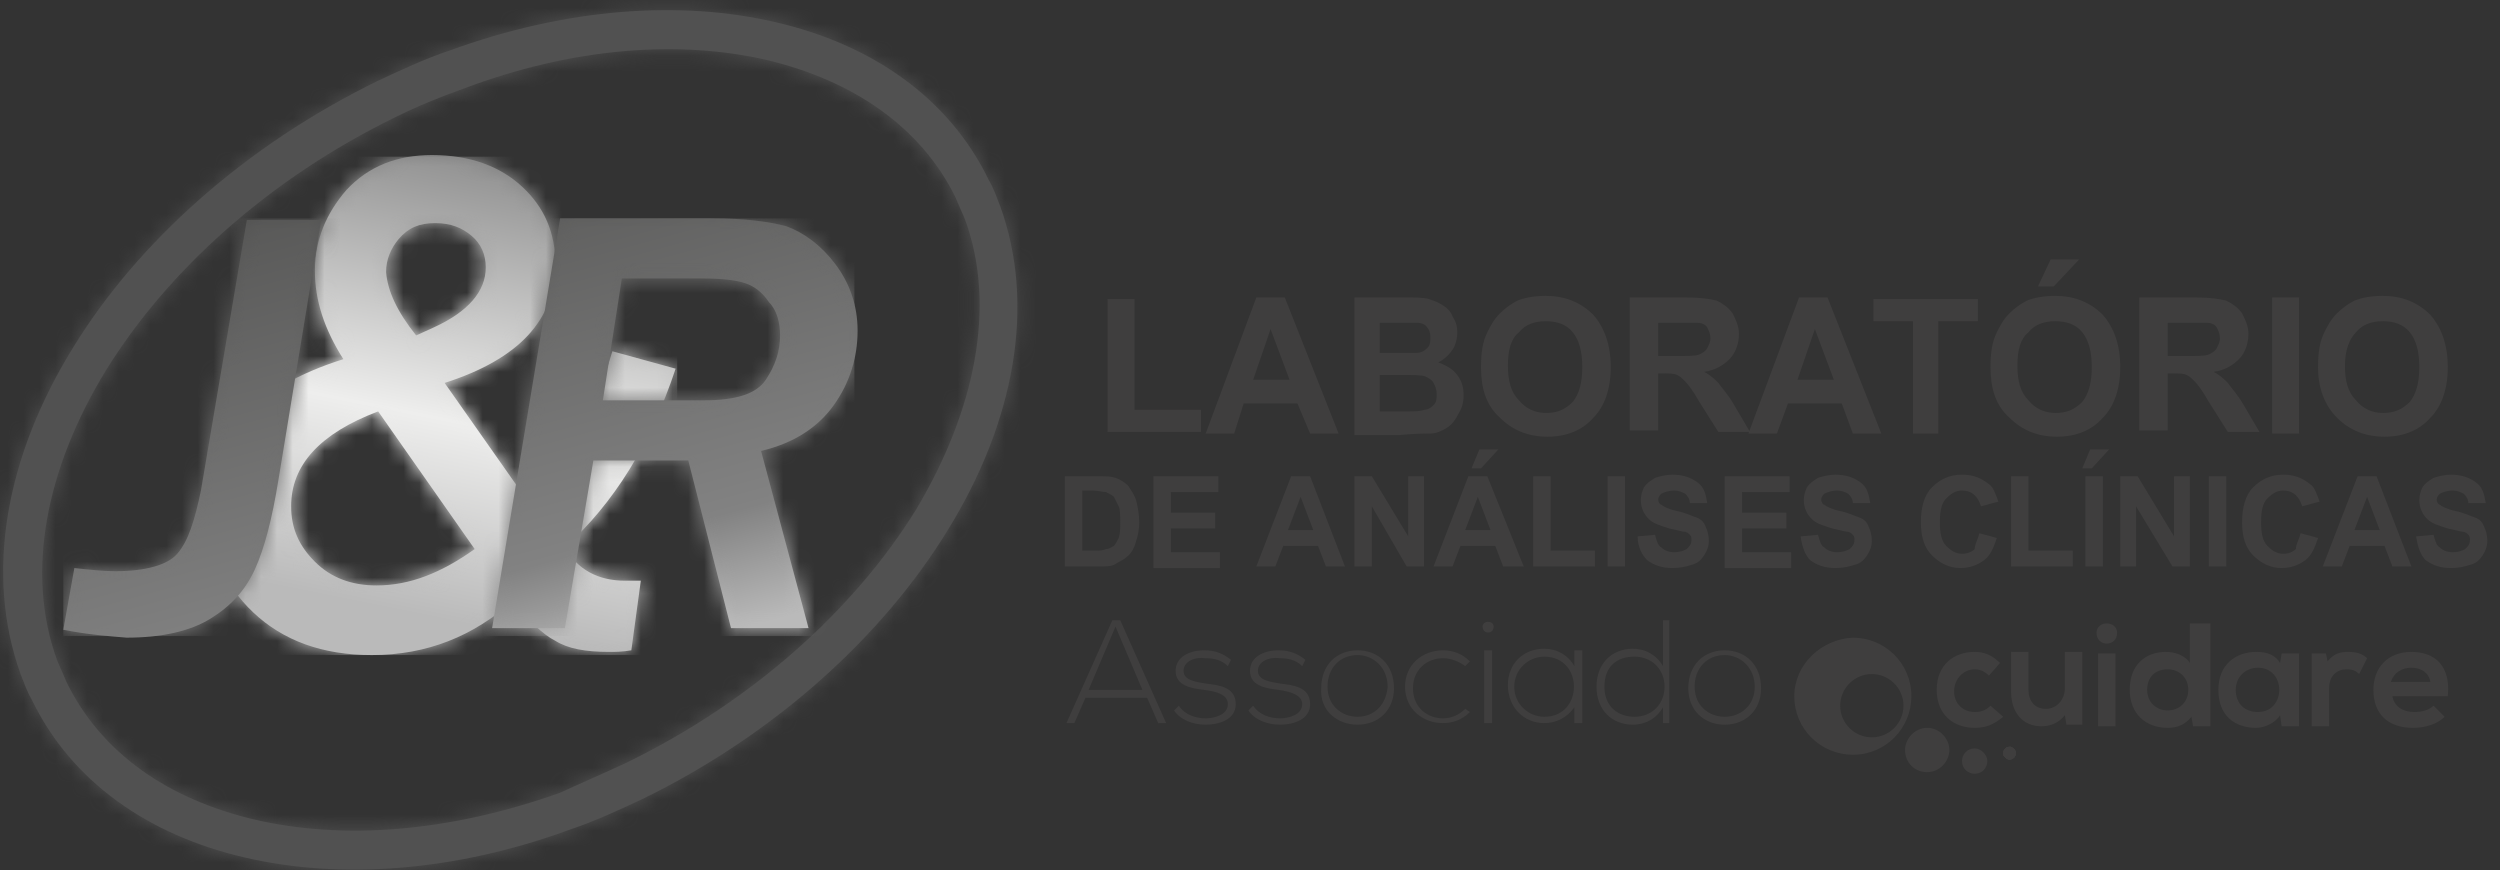 <svg width="158" height="55" viewBox="0 0 158 55" fill="none" xmlns="http://www.w3.org/2000/svg">
<rect x="0" y="0" width="158" height="55" fill="#333333" stroke="none"/>
<path d="M23.9 26C20.2 27.4 18.4 29.4 18.4 32C18.4 33.4 18.9 34.5 19.9 35.5C20.9 36.5 22.2 37 23.8 37C25.9 37 27.9 36.2 30 34.7L23.9 26ZM26.3 21.2L27.4 20.7C29.6 19.7 30.7 18.4 30.7 16.9C30.7 16.1 30.4 15.4 29.8 14.9C29.2 14.4 28.5 14.1 27.5 14.1C26.5 14.1 25.8 14.4 25.2 15.1C24.7 15.7 24.4 16.4 24.4 17.2C24.5 18.4 25.1 19.7 26.3 21.2ZM39.9 41.1C39.3 41.2 38.9 41.2 38.5 41.2C37 41.2 35.9 41 35.1 40.5C34.3 40.1 33.4 39.2 32.4 38C29.9 40.2 27 41.4 23.5 41.4C20.4 41.4 17.9 40.5 16 38.7C14.1 36.9 13.2 34.7 13.2 32.1C13.2 27.6 16 24.5 21.7 22.7C20.5 20.8 19.9 19 19.9 17.1C19.9 15.2 20.6 13.5 21.9 12C23.3 10.5 25.1 9.8 27.3 9.8C29.7 9.8 31.6 10.5 33 11.8C34.4 13.1 35.1 14.7 35.1 16.7C35.1 20.2 32.8 22.7 28.1 24.2L33.3 31.6C36 28.6 37.8 25.4 38.7 22.2L42.7 23.3C41.1 28.1 38.8 31.8 35.7 34.6C36.5 36 37.8 36.7 39.5 36.7C39.7 36.7 40.1 36.7 40.5 36.7L39.9 41.1Z" fill="url(#paint0_linear_10096_68)"/>
<mask id="mask0_10096_68" style="mask-type:luminance" maskUnits="userSpaceOnUse" x="13" y="9" width="30" height="33">
<path d="M23.9 26C20.2 27.4 18.4 29.4 18.4 32C18.4 33.4 18.9 34.5 19.9 35.5C20.9 36.5 22.2 37 23.8 37C25.9 37 27.9 36.2 30 34.7L23.9 26ZM26.3 21.2L27.4 20.7C29.6 19.7 30.7 18.4 30.7 16.9C30.7 16.1 30.4 15.4 29.8 14.9C29.2 14.4 28.5 14.1 27.5 14.1C26.5 14.1 25.8 14.4 25.2 15.1C24.7 15.7 24.4 16.4 24.4 17.2C24.5 18.4 25.1 19.7 26.3 21.2ZM39.9 41.1C39.3 41.2 38.9 41.2 38.5 41.2C37 41.2 35.9 41 35.1 40.5C34.3 40.1 33.4 39.2 32.4 38C29.9 40.2 27 41.4 23.5 41.4C20.4 41.4 17.9 40.5 16 38.7C14.1 36.9 13.2 34.7 13.2 32.1C13.2 27.6 16 24.5 21.7 22.7C20.5 20.8 19.9 19 19.9 17.1C19.9 15.2 20.6 13.5 21.9 12C23.3 10.5 25.1 9.8 27.3 9.8C29.7 9.8 31.6 10.5 33 11.8C34.4 13.1 35.1 14.7 35.1 16.7C35.1 20.2 32.8 22.7 28.1 24.2L33.3 31.6C36 28.6 37.8 25.4 38.7 22.2L42.7 23.3C41.1 28.1 38.8 31.8 35.7 34.6C36.5 36 37.8 36.7 39.5 36.7C39.7 36.7 40.1 36.7 40.5 36.7L39.9 41.1Z" fill="white"/>
</mask>
<g mask="url(#mask0_10096_68)">
<path d="M42.8 9.9H13.1V41.4H42.8V9.9Z" fill="url(#paint1_linear_10096_68)"/>
</g>
<path d="M59.9 33.5C55.8 40.2 49 46.4 40.6 50.5C39.1 51.2 37.6 51.9 36.1 52.4C28.8 55.1 21.5 55.6 15.5 54.2C9.4 52.8 4.5 49.4 2 44.2C1.7 43.7 1.5 43.1 1.3 42.6C-1 36.2 0.4 28.8 4.6 22C8.7 15.3 15.5 9.2 23.9 5.1C25.4 4.4 26.9 3.7 28.4 3.2C35.8 0.5 43 2.98023e-07 49 1.4C55.1 2.8 60 6.2 62.5 11.4C62.8 11.9 63 12.5 63.2 13C65.5 19.3 64.1 26.7 59.9 33.5ZM39.6 48.2C47.6 44.3 54 38.5 57.9 32.2C61.6 26 63 19.4 61 13.9C60.8 13.4 60.6 13 60.4 12.5C58.2 8 53.9 5.1 48.5 3.8C42.9 2.5 36.2 3 29.3 5.6C27.9 6.1 26.4 6.7 25 7.4C17 11.3 10.6 17.1 6.7 23.4C2.9 29.6 1.6 36.2 3.6 41.7C3.8 42.2 4 42.6 4.2 43.1C6.4 47.6 10.6 50.5 16.1 51.8C21.7 53.1 28.4 52.6 35.4 50.1C36.7 49.5 38.1 48.9 39.6 48.2Z" fill="#515151"/>
<mask id="mask1_10096_68" style="mask-type:luminance" maskUnits="userSpaceOnUse" x="0" y="0" width="65" height="55">
<path d="M59.9 33.5C55.8 40.2 49 46.4 40.6 50.5C39.1 51.2 37.6 51.9 36.1 52.4C28.8 55.1 21.5 55.6 15.5 54.2C9.4 52.8 4.5 49.4 2 44.2C1.7 43.7 1.5 43.1 1.3 42.6C-1 36.2 0.4 28.8 4.6 22C8.7 15.3 15.5 9.2 23.9 5.1C25.4 4.4 26.9 3.7 28.4 3.2C35.8 0.5 43 2.98023e-07 49 1.4C55.1 2.8 60 6.2 62.5 11.4C62.8 11.9 63 12.5 63.2 13C65.5 19.3 64.1 26.7 59.9 33.5ZM39.6 48.2C47.6 44.3 54 38.5 57.9 32.2C61.6 26 63 19.4 61 13.9C60.8 13.4 60.6 13 60.4 12.5C58.2 8 53.9 5.1 48.5 3.8C42.9 2.5 36.2 3 29.3 5.6C27.9 6.1 26.4 6.7 25 7.4C17 11.3 10.6 17.1 6.7 23.4C2.9 29.6 1.6 36.2 3.6 41.7C3.8 42.2 4 42.6 4.2 43.1C6.4 47.6 10.6 50.5 16.1 51.8C21.7 53.1 28.4 52.6 35.4 50.1C36.7 49.5 38.1 48.9 39.6 48.2Z" fill="white"/>
</mask>
<g mask="url(#mask1_10096_68)">
<path d="M65.5 0H-1V55.6H65.5V0Z" fill="#515151"/>
</g>
<path d="M38.1 25.3H44.5C46.5 25.3 47.8 24.9 48.4 24C49 23.1 49.3 22.2 49.3 21.2C49.3 20.4 49.1 19.6 48.6 19.1C48.2 18.5 47.7 18.1 47.1 17.9C46.5 17.7 45.6 17.6 44.4 17.6H39.3L38.1 25.3ZM51.1 39.7H46.2L43.5 29.1H37.5L35.7 39.7H31.1L35.4 13.8H45.1C47 13.8 48.6 14 49.7 14.3C50.8 14.7 51.9 15.5 52.8 16.7C53.7 17.9 54.2 19.3 54.2 20.9C54.2 22.6 53.7 24.2 52.7 25.6C51.7 27 50.2 28 48.1 28.5L51.1 39.7ZM4 39.8L4.7 35.9C5.6 36 6.5 36.1 7.3 36.1C9.2 36.1 10.6 35.7 11.2 35C11.9 34.2 12.3 32.9 12.7 31L15.6 13.9H20.3L17.6 30.3C17.2 32.8 16.7 34.7 16.1 36C15.5 37.3 14.6 38.3 13.3 39.1C12 39.9 10.2 40.3 8 40.3C6.8 40.2 5.5 40.1 4 39.8Z" fill="url(#paint2_linear_10096_68)"/>
<mask id="mask2_10096_68" style="mask-type:luminance" maskUnits="userSpaceOnUse" x="4" y="13" width="51" height="28">
<path d="M38.1 25.3H44.5C46.5 25.3 47.8 24.9 48.4 24C49 23.1 49.3 22.2 49.3 21.2C49.3 20.4 49.1 19.6 48.6 19.1C48.2 18.5 47.7 18.1 47.1 17.9C46.5 17.7 45.6 17.6 44.4 17.6H39.3L38.1 25.3ZM51.1 39.7H46.2L43.5 29.1H37.5L35.7 39.7H31.1L35.4 13.8H45.1C47 13.8 48.6 14 49.7 14.3C50.8 14.7 51.9 15.5 52.8 16.7C53.7 17.9 54.2 19.3 54.2 20.9C54.2 22.6 53.7 24.2 52.7 25.6C51.7 27 50.2 28 48.1 28.5L51.1 39.7ZM4 39.8L4.7 35.9C5.6 36 6.5 36.1 7.3 36.1C9.2 36.1 10.6 35.7 11.2 35C11.9 34.2 12.3 32.9 12.7 31L15.6 13.9H20.3L17.6 30.3C17.2 32.8 16.7 34.7 16.1 36C15.5 37.3 14.6 38.3 13.3 39.1C12 39.9 10.2 40.3 8 40.3C6.8 40.2 5.5 40.1 4 39.8Z" fill="white"/>
</mask>
<g mask="url(#mask2_10096_68)">
<path d="M54 13.8H4V40.2H54V13.8Z" fill="url(#paint3_linear_10096_68)"/>
</g>
<path fill-rule="evenodd" clip-rule="evenodd" d="M118.3 42.6C119.4 42.6 120.3 43.5 120.3 44.6C120.3 45.7 119.4 46.6 118.3 46.6C117.2 46.6 116.3 45.7 116.3 44.6C116.3 43.5 117.2 42.6 118.3 42.6ZM117.1 40.3C119.1 40.3 120.8 41.9 120.8 44C120.8 46 119.2 47.7 117.1 47.7C115.1 47.7 113.4 46.1 113.4 44C113.4 42 115.1 40.4 117.1 40.3Z" fill="#3F3E3E"/>
<path fill-rule="evenodd" clip-rule="evenodd" d="M121.8 46C121 46 120.4 46.7 120.4 47.4C120.4 48.2 121 48.8 121.8 48.8C122.6 48.8 123.2 48.1 123.2 47.4C123.2 46.7 122.6 46 121.8 46Z" fill="#3F3E3E"/>
<path fill-rule="evenodd" clip-rule="evenodd" d="M124.8 47.3C124.3 47.3 124 47.7 124 48.1C124 48.6 124.4 48.9 124.8 48.9C125.3 48.9 125.6 48.5 125.6 48.1C125.6 47.7 125.2 47.3 124.8 47.3Z" fill="#3F3E3E"/>
<path fill-rule="evenodd" clip-rule="evenodd" d="M127 47.2C126.8 47.2 126.6 47.4 126.6 47.6C126.6 47.8 126.8 48 127 48C127.2 48 127.4 47.8 127.4 47.6C127.4 47.4 127.2 47.2 127 47.2Z" fill="#3F3E3E"/>
<path fill-rule="evenodd" clip-rule="evenodd" d="M127 47.2C126.8 47.2 126.6 47.4 126.6 47.6C126.6 47.8 126.8 48 127 48C127.2 48 127.4 47.8 127.4 47.6C127.4 47.4 127.2 47.2 127 47.2Z" fill="#3F3E3E"/>
<path fill-rule="evenodd" clip-rule="evenodd" d="M127 47.2C126.8 47.2 126.6 47.4 126.6 47.6C126.6 47.8 126.8 48 127 48C127.2 48 127.4 47.8 127.4 47.6C127.4 47.4 127.2 47.2 127 47.2Z" fill="#3F3E3E"/>
<path fill-rule="evenodd" clip-rule="evenodd" d="M127 47.2C126.8 47.2 126.6 47.4 126.6 47.6C126.6 47.8 126.8 48 127 48C127.2 48 127.4 47.8 127.4 47.6C127.4 47.4 127.2 47.2 127 47.2Z" fill="#3F3E3E"/>
<path fill-rule="evenodd" clip-rule="evenodd" d="M127 47.2C126.8 47.2 126.6 47.4 126.6 47.6C126.6 47.8 126.8 48 127 48C127.2 48 127.4 47.8 127.4 47.6C127.4 47.4 127.2 47.2 127 47.2Z" fill="#3F3E3E"/>
<path fill-rule="evenodd" clip-rule="evenodd" d="M127 47.2C126.8 47.2 126.6 47.4 126.6 47.6C126.6 47.8 126.8 48 127 48C127.2 48 127.4 47.8 127.4 47.6C127.4 47.4 127.2 47.2 127 47.2Z" fill="#3F3E3E"/>
<path d="M125.8 44.6C125.5 44.9 125.2 45 124.8 45C124.1 45 123.5 44.5 123.5 43.7C123.5 42.9 124.1 42.3 124.8 42.3C125.1 42.3 125.4 42.4 125.7 42.7L126.4 41.9C125.9 41.4 125.4 41.2 124.8 41.2C123.5 41.2 122.4 42 122.4 43.6C122.4 45.2 123.5 46 124.8 46C125.5 46 126 45.8 126.6 45.3L125.8 44.6Z" fill="#3F3E3E"/>
<path d="M127.1 41.3V43.7C127.1 45.1 127.9 45.9 129 45.9C129.6 45.9 130.1 45.7 130.5 45.2L130.6 45.8H131.6V41.2H130.5V43.5C130.5 44.2 130 44.8 129.3 44.8C128.6 44.8 128.2 44.3 128.2 43.6V41.2H127.1V41.3Z" fill="#3F3E3E"/>
<path d="M132.5 40C132.5 40.9 133.8 40.9 133.8 40C133.8 39.2 132.5 39.2 132.5 40ZM133.7 45.9H132.6V41.3H133.7V45.9Z" fill="#3F3E3E"/>
<path d="M138.4 39.4V41.9C138.1 41.4 137.4 41.2 136.9 41.2C135.6 41.2 134.6 42 134.6 43.6C134.6 45.1 135.6 46 137 46C137.6 46 138.1 45.8 138.5 45.3L138.6 45.9H139.7V39.4H138.4ZM137 42.3C137.7 42.3 138.3 42.8 138.3 43.6C138.3 44.4 137.7 44.9 137 44.9C136.3 44.9 135.7 44.4 135.7 43.6C135.7 42.8 136.2 42.3 137 42.3Z" fill="#3F3E3E"/>
<path d="M142.7 42.2C144.5 42.2 144.5 45 142.7 45C141.9 45 141.3 44.5 141.3 43.6C141.3 42.7 142 42.2 142.7 42.2ZM144.1 41.9C143.8 41.4 143.3 41.2 142.6 41.2C141.3 41.2 140.2 42 140.2 43.6C140.2 45.2 141.2 46 142.6 46C143.1 46 143.8 45.7 144.1 45.2L144.2 45.9H145.3V41.3H144.2L144.1 41.9Z" fill="#3F3E3E"/>
<path d="M146.1 41.3V45.9H147.2V43.5C147.2 42.7 147.7 42.3 148.3 42.3C148.7 42.3 148.9 42.4 149.1 42.6L149.6 41.6C149.3 41.3 148.9 41.2 148.4 41.2C147.9 41.2 147.5 41.3 147.1 41.8L147 41.3H146.1Z" fill="#3F3E3E"/>
<path d="M151.1 43.1C151.3 42.5 151.8 42.2 152.4 42.2C153 42.2 153.5 42.5 153.6 43.1H151.1ZM154.7 44C154.9 42.1 153.9 41.2 152.4 41.2C150.9 41.2 150 42.2 150 43.6C150 45.1 150.9 46 152.5 46C153.2 46 154 45.8 154.5 45.3L153.8 44.6C153.5 44.9 153 45 152.6 45C151.8 45 151.3 44.6 151.2 44H154.7Z" fill="#3F3E3E"/>
<path d="M68.8 43.6L70.5 39.6L72.2 43.6H68.8ZM73.7 45.7L70.8 39.2H70.3L67.4 45.7H67.9L68.6 44.1H72.5L73.2 45.7H73.7Z" fill="#3F3E3E"/>
<path d="M77.8 41.7C77.3 41.3 76.8 41.1 76.1 41.1C75.2 41.1 74.3 41.5 74.3 42.4C74.3 43.3 75.2 43.5 76.1 43.6C76.9 43.7 77.6 43.9 77.6 44.5C77.6 45.2 76.7 45.4 76.2 45.4C75.6 45.4 74.9 45.2 74.5 44.6L74.2 44.9C74.6 45.5 75.4 45.8 76.2 45.8C77 45.8 78.1 45.5 78.1 44.5C78.1 43.4 77 43.3 76.2 43.2C75.6 43.1 74.8 43 74.8 42.4C74.8 41.8 75.5 41.5 76.2 41.6C76.7 41.6 77.2 41.7 77.6 42.1L77.8 41.7Z" fill="#3F3E3E"/>
<path d="M82.5 41.7C82 41.3 81.5 41.1 80.8 41.1C79.9 41.1 79 41.5 79 42.4C79 43.3 79.9 43.5 80.8 43.6C81.5 43.7 82.3 43.9 82.3 44.5C82.3 45.2 81.4 45.4 80.9 45.4C80.3 45.4 79.6 45.2 79.2 44.6L78.9 44.9C79.3 45.5 80.1 45.8 80.9 45.8C81.7 45.8 82.8 45.5 82.8 44.5C82.8 43.4 81.7 43.3 80.9 43.2C80.3 43.1 79.5 43 79.5 42.4C79.5 41.8 80.2 41.5 80.9 41.6C81.4 41.6 81.9 41.7 82.3 42.1L82.5 41.7Z" fill="#3F3E3E"/>
<path d="M85.8 45.3C84.8 45.3 83.9 44.6 83.9 43.4C83.9 42.2 84.7 41.4 85.8 41.4C86.8 41.4 87.7 42.2 87.7 43.4C87.6 44.6 86.8 45.3 85.8 45.3ZM85.8 45.8C87.1 45.8 88.1 44.9 88.1 43.5C88.1 42 87.1 41.1 85.8 41.1C84.5 41.1 83.5 42 83.5 43.5C83.4 44.9 84.5 45.8 85.8 45.8Z" fill="#3F3E3E"/>
<path d="M92.6 44.8C92.2 45.2 91.7 45.4 91.2 45.4C90.2 45.4 89.3 44.7 89.3 43.5C89.3 42.3 90.2 41.6 91.2 41.6C91.7 41.6 92.2 41.8 92.6 42.1L92.9 41.8C92.4 41.3 91.8 41.1 91.2 41.1C89.9 41.1 88.8 42 88.8 43.4C88.8 44.8 89.9 45.7 91.2 45.7C91.8 45.7 92.4 45.5 92.9 45L92.6 44.8Z" fill="#3F3E3E"/>
<path d="M93.7 39.6C93.7 40.1 94.4 40.1 94.4 39.6C94.4 39.2 93.7 39.2 93.7 39.6ZM94.3 45.7H93.8V41.1H94.3V45.7Z" fill="#3F3E3E"/>
<path d="M97.6 41.5C100.1 41.5 100.1 45.3 97.6 45.3C96.6 45.3 95.7 44.5 95.7 43.4C95.7 42.3 96.6 41.5 97.6 41.5ZM99.5 41.1V42.1C99.1 41.4 98.4 41 97.6 41C96.3 41 95.3 41.9 95.3 43.3C95.3 44.7 96.3 45.7 97.6 45.7C98.3 45.7 99 45.4 99.5 44.7V45.7H100V41.1H99.5Z" fill="#3F3E3E"/>
<path d="M105.1 39.2V42.1C104.7 41.4 104 41 103.2 41C101.9 41 100.9 41.9 100.9 43.4C100.9 44.9 101.9 45.8 103.2 45.8C104 45.8 104.7 45.4 105.1 44.7V45.7H105.5V39.2H105.1ZM103.3 41.5C104.4 41.5 105.2 42.3 105.2 43.4C105.2 44.5 104.4 45.3 103.3 45.3C102.3 45.3 101.4 44.7 101.4 43.4C101.4 42.1 102.2 41.5 103.3 41.5Z" fill="#3F3E3E"/>
<path d="M109 45.3C108 45.3 107.1 44.6 107.1 43.4C107.1 42.2 107.9 41.4 109 41.4C110 41.4 110.9 42.2 110.9 43.4C110.9 44.6 110 45.3 109 45.3ZM109 45.8C110.3 45.8 111.3 44.9 111.3 43.5C111.3 42 110.3 41.1 109 41.1C107.7 41.1 106.7 42 106.7 43.5C106.7 44.9 107.7 45.8 109 45.8Z" fill="#3F3E3E"/>
<path d="M148.2 23.1C148.2 24.1 148.4 24.8 148.9 25.3C149.3 25.8 149.9 26.1 150.6 26.1C151.3 26.1 151.8 25.9 152.3 25.4C152.7 24.9 152.9 24.2 152.9 23.2C152.9 22.2 152.7 21.5 152.3 21C151.9 20.5 151.3 20.3 150.6 20.3C149.9 20.3 149.3 20.5 148.9 21C148.5 21.4 148.2 22.1 148.2 23.1ZM146.5 23.2C146.5 22.3 146.6 21.6 146.9 21C147.1 20.6 147.3 20.2 147.7 19.8C148 19.5 148.4 19.2 148.8 19C149.3 18.8 149.9 18.7 150.6 18.7C151.8 18.7 152.8 19.1 153.6 19.9C154.3 20.7 154.7 21.8 154.7 23.2C154.7 24.6 154.3 25.7 153.6 26.4C152.9 27.2 151.9 27.6 150.7 27.6C149.5 27.6 148.5 27.2 147.7 26.4C146.9 25.6 146.5 24.5 146.5 23.2ZM143.6 27.4V18.8H145.3V27.4H143.6ZM136.9 22.5H138.1C138.9 22.5 139.4 22.5 139.6 22.4C139.8 22.3 140 22.2 140.1 22C140.2 21.8 140.3 21.6 140.3 21.4C140.3 21.1 140.2 20.9 140.1 20.7C140 20.5 139.7 20.4 139.5 20.4C139.4 20.4 139 20.4 138.3 20.4H137V22.5H136.9ZM135.2 27.4V18.8H138.8C139.7 18.8 140.3 18.9 140.7 19C141.1 19.2 141.4 19.4 141.7 19.8C141.9 20.2 142.1 20.6 142.1 21.1C142.1 21.7 141.9 22.3 141.5 22.7C141.1 23.1 140.6 23.4 139.9 23.5C140.3 23.7 140.6 24 140.8 24.2C141 24.5 141.4 24.9 141.8 25.6L142.8 27.3H140.8L139.6 25.4C139.2 24.7 138.9 24.3 138.7 24.1C138.5 23.9 138.4 23.8 138.2 23.7C138 23.6 137.7 23.6 137.3 23.6H137V27.2H135.2V27.4ZM128.8 18.1L129.6 16.4H131.4L129.8 18.1H128.8ZM127.5 23.1C127.5 24.1 127.7 24.8 128.2 25.3C128.6 25.8 129.2 26.1 129.9 26.1C130.6 26.1 131.1 25.9 131.6 25.4C132 24.9 132.2 24.2 132.2 23.2C132.2 22.2 132 21.5 131.6 21C131.2 20.5 130.6 20.3 129.9 20.3C129.2 20.3 128.6 20.5 128.2 21C127.7 21.4 127.5 22.1 127.5 23.1ZM125.8 23.2C125.8 22.3 125.9 21.6 126.2 21C126.4 20.6 126.6 20.2 127 19.8C127.3 19.5 127.7 19.2 128.1 19C128.6 18.8 129.2 18.7 129.9 18.7C131.1 18.7 132.1 19.1 132.9 19.9C133.6 20.7 134 21.8 134 23.2C134 24.6 133.6 25.7 132.9 26.4C132.2 27.2 131.2 27.6 130 27.6C128.8 27.6 127.8 27.2 127 26.4C126.1 25.6 125.8 24.5 125.8 23.2ZM120.9 27.4V20.3H118.4V18.9H125V20.3H122.5V27.4H120.9ZM115.9 24L114.7 20.8L113.6 24H115.9ZM118.9 27.4H117.1L116.4 25.5H113L112.3 27.4H110.5L113.7 18.8H115.5L118.9 27.4ZM104.7 22.5H105.9C106.7 22.5 107.2 22.5 107.4 22.4C107.6 22.3 107.8 22.2 107.9 22C108 21.8 108.1 21.6 108.1 21.4C108.1 21.1 108 20.9 107.9 20.7C107.8 20.5 107.5 20.4 107.3 20.4C107.2 20.4 106.8 20.4 106.1 20.4H104.8V22.5H104.7ZM103 27.4V18.8H106.6C107.5 18.8 108.1 18.9 108.5 19C108.9 19.2 109.2 19.4 109.5 19.8C109.7 20.2 109.9 20.6 109.9 21.1C109.9 21.7 109.7 22.3 109.3 22.7C108.9 23.1 108.4 23.4 107.7 23.5C108.1 23.7 108.4 24 108.6 24.2C108.8 24.5 109.2 24.9 109.6 25.6L110.6 27.3H108.6L107.4 25.4C107 24.7 106.7 24.3 106.5 24.1C106.3 23.9 106.2 23.8 106 23.7C105.8 23.6 105.5 23.6 105.1 23.6H104.8V27.2H103V27.4ZM95.3 23.1C95.3 24.1 95.5 24.8 96 25.3C96.4 25.8 97 26.1 97.7 26.1C98.4 26.1 98.9 25.9 99.4 25.4C99.8 24.9 100 24.2 100 23.2C100 22.2 99.8 21.5 99.4 21C99 20.5 98.4 20.3 97.7 20.3C97 20.3 96.4 20.5 96 21C95.5 21.4 95.3 22.1 95.3 23.1ZM93.6 23.2C93.6 22.3 93.7 21.6 94 21C94.2 20.6 94.4 20.2 94.8 19.8C95.1 19.5 95.5 19.2 95.9 19C96.4 18.8 97 18.7 97.7 18.7C98.9 18.7 99.9 19.1 100.7 19.9C101.4 20.7 101.8 21.8 101.8 23.2C101.8 24.6 101.4 25.7 100.7 26.4C100 27.2 99 27.6 97.8 27.6C96.6 27.6 95.6 27.2 94.8 26.4C93.9 25.6 93.6 24.5 93.6 23.2ZM87.2 23.7V26H88.8C89.4 26 89.8 26 90 25.9C90.3 25.9 90.5 25.7 90.6 25.6C90.8 25.4 90.8 25.2 90.8 24.9C90.8 24.6 90.7 24.4 90.6 24.2C90.5 24 90.3 23.9 90.1 23.8C89.9 23.7 89.4 23.7 88.6 23.7H87.2ZM87.2 20.3V22.3H88.3C89 22.3 89.4 22.3 89.5 22.3C89.8 22.3 90 22.2 90.2 22C90.4 21.8 90.4 21.6 90.4 21.3C90.4 21 90.3 20.8 90.2 20.7C90.1 20.5 89.8 20.4 89.6 20.4C89.4 20.4 89 20.4 88.2 20.4H87.2V20.3ZM85.5 18.8H88.8C89.5 18.8 90 18.8 90.3 18.9C90.6 19 90.9 19.1 91.2 19.3C91.5 19.5 91.7 19.7 91.8 20C92 20.3 92.1 20.6 92.1 21C92.1 21.4 92 21.8 91.8 22.1C91.6 22.4 91.3 22.7 90.9 22.9C91.4 23.1 91.8 23.3 92.1 23.7C92.4 24.1 92.5 24.5 92.5 25C92.5 25.4 92.4 25.8 92.2 26.1C92 26.5 91.8 26.8 91.5 27C91.2 27.2 90.8 27.4 90.4 27.4C90.1 27.4 89.4 27.4 88.4 27.5H85.6V18.8H85.5ZM81.5 24L80.3 20.8L79.2 24H81.5ZM84.6 27.4H82.8L82 25.5H78.6L78 27.4H76.2L79.4 18.8H81.2L84.6 27.4ZM70 27.4V18.9H71.7V25.9H75.9V27.3H70V27.4Z" fill="#3F3E3E"/>
<path d="M152.7 33.9L153.8 33.8C153.9 34.2 154 34.5 154.2 34.6C154.4 34.8 154.7 34.9 155 34.9C155.4 34.9 155.6 34.8 155.8 34.7C156 34.5 156.1 34.4 156.1 34.1C156.1 34 156.1 33.9 156 33.8C155.9 33.7 155.8 33.6 155.6 33.6C155.5 33.6 155.2 33.5 154.7 33.4C154.1 33.2 153.7 33.1 153.4 32.8C153.1 32.5 152.9 32.1 152.9 31.6C152.9 31.3 153 31 153.1 30.8C153.3 30.5 153.5 30.4 153.8 30.2C154.1 30.1 154.5 30 154.9 30C155.6 30 156.1 30.2 156.5 30.5C156.9 30.8 157 31.2 157.1 31.8H156C156 31.5 155.8 31.3 155.7 31.2C155.5 31.1 155.3 31 155 31C154.7 31 154.4 31.1 154.2 31.2C154.1 31.3 154 31.4 154 31.6C154 31.7 154.1 31.9 154.2 31.9C154.3 32 154.7 32.2 155.2 32.3C155.7 32.4 156.1 32.6 156.4 32.7C156.7 32.8 156.9 33 157 33.3C157.1 33.5 157.2 33.8 157.2 34.2C157.2 34.5 157.1 34.8 156.9 35.1C156.7 35.4 156.5 35.6 156.1 35.7C155.8 35.8 155.4 35.9 154.9 35.9C154.2 35.9 153.7 35.7 153.3 35.4C153 35.1 152.8 34.6 152.7 33.9ZM150.4 33.5L149.6 31.4L148.8 33.5H150.4ZM152.4 35.8H151.2L150.7 34.5H148.5L148 35.8H146.8L149 30.1H150.2L152.4 35.8ZM145.4 33.7L146.5 34C146.3 34.6 146.1 35.1 145.7 35.4C145.3 35.7 144.8 35.9 144.2 35.9C143.5 35.9 142.9 35.6 142.4 35.1C141.9 34.6 141.7 33.9 141.7 33C141.7 32.1 141.9 31.3 142.4 30.8C142.9 30.3 143.5 30 144.3 30C145 30 145.5 30.2 146 30.6C146.3 30.8 146.4 31.2 146.6 31.7L145.5 32C145.4 31.7 145.3 31.5 145.1 31.3C144.9 31.1 144.6 31 144.3 31C143.9 31 143.6 31.2 143.3 31.5C143 31.8 142.9 32.3 142.9 33C142.9 33.7 143 34.2 143.3 34.5C143.6 34.8 143.9 35 144.3 35C144.6 35 144.9 34.9 145.1 34.7C145.1 34.4 145.3 34.1 145.4 33.7ZM139.6 35.8V30.1H140.7V35.8H139.6ZM134 35.8V30.1H135.1L137.4 33.9V30.1H138.4V35.8H137.3L135 32V35.8H134ZM131.6 29.6L132.1 28.4H133.3L132.2 29.6H131.6ZM131.8 35.8V30.1H132.9V35.8H131.8ZM127.1 35.8V30.1H128.2V34.8H131V35.8H127.1ZM125.1 33.7L126.2 34C126 34.6 125.8 35.1 125.4 35.4C125 35.7 124.5 35.9 123.9 35.9C123.2 35.9 122.6 35.6 122.1 35.1C121.6 34.6 121.4 33.9 121.4 33C121.4 32.1 121.6 31.3 122.1 30.8C122.6 30.3 123.2 30 124 30C124.7 30 125.2 30.2 125.7 30.6C126 30.8 126.1 31.2 126.3 31.7L125.2 32C125.1 31.7 125 31.5 124.8 31.3C124.6 31.1 124.3 31 124 31C123.6 31 123.3 31.2 123 31.5C122.7 31.8 122.6 32.3 122.6 33C122.6 33.7 122.7 34.2 123 34.5C123.3 34.8 123.6 35 124 35C124.3 35 124.6 34.9 124.8 34.7C124.8 34.4 125 34.1 125.1 33.7ZM113.8 33.9L114.9 33.8C115 34.2 115.1 34.5 115.3 34.6C115.5 34.8 115.8 34.9 116.1 34.9C116.5 34.9 116.7 34.8 116.9 34.7C117.1 34.5 117.2 34.4 117.2 34.1C117.2 34 117.2 33.9 117.1 33.8C117 33.7 116.9 33.6 116.7 33.6C116.6 33.6 116.3 33.5 115.8 33.4C115.2 33.2 114.8 33.1 114.5 32.8C114.2 32.5 114 32.1 114 31.6C114 31.3 114.1 31 114.2 30.8C114.4 30.5 114.6 30.4 114.9 30.2C115.2 30.1 115.6 30 116 30C116.7 30 117.2 30.2 117.6 30.5C118 30.8 118.1 31.2 118.2 31.8H117.1C117.1 31.5 116.9 31.3 116.8 31.2C116.6 31.1 116.4 31 116.1 31C115.8 31 115.5 31.1 115.3 31.2C115.2 31.3 115.1 31.4 115.1 31.6C115.1 31.7 115.2 31.9 115.3 31.9C115.4 32 115.8 32.2 116.3 32.3C116.8 32.4 117.2 32.6 117.5 32.7C117.8 32.8 118 33 118.1 33.3C118.2 33.5 118.3 33.8 118.3 34.2C118.3 34.5 118.2 34.8 118 35.1C117.8 35.4 117.6 35.6 117.2 35.7C116.9 35.8 116.5 35.9 116 35.9C115.3 35.9 114.8 35.7 114.4 35.4C114.1 35.1 113.9 34.6 113.8 33.9ZM109 35.8V30.1H113.1V31.1H110.1V32.4H112.9V33.4H110.1V34.9H113.2V35.9H109V35.8ZM103.5 33.9L104.6 33.8C104.7 34.2 104.8 34.5 105 34.6C105.2 34.8 105.5 34.9 105.8 34.9C106.2 34.9 106.4 34.8 106.6 34.7C106.8 34.5 106.9 34.4 106.9 34.1C106.9 34 106.9 33.9 106.8 33.8C106.7 33.7 106.6 33.6 106.4 33.6C106.3 33.6 106 33.5 105.5 33.4C104.9 33.2 104.5 33.1 104.2 32.8C103.9 32.5 103.7 32.1 103.7 31.6C103.7 31.3 103.8 31 103.9 30.8C104.1 30.5 104.3 30.4 104.6 30.2C104.9 30.1 105.3 30 105.7 30C106.4 30 106.9 30.2 107.3 30.5C107.7 30.8 107.8 31.2 107.9 31.8H106.8C106.8 31.5 106.6 31.3 106.5 31.2C106.3 31.1 106.1 31 105.8 31C105.5 31 105.2 31.1 105 31.2C104.9 31.3 104.8 31.4 104.8 31.6C104.8 31.7 104.9 31.9 105 31.9C105.1 32 105.5 32.2 106 32.3C106.5 32.4 106.9 32.6 107.2 32.7C107.5 32.8 107.7 33 107.8 33.3C107.9 33.5 108 33.8 108 34.2C108 34.5 107.9 34.8 107.7 35.1C107.5 35.4 107.3 35.6 106.9 35.7C106.6 35.8 106.2 35.9 105.7 35.9C105 35.9 104.5 35.7 104.1 35.4C103.8 35.1 103.5 34.6 103.5 33.9ZM101.6 35.8V30.1H102.7V35.8H101.6ZM96.9 35.8V30.1H98V34.8H100.8V35.8H96.9ZM93 29.6L93.5 28.4H94.7L93.6 29.6H93ZM94.2 33.5L93.4 31.4L92.6 33.5H94.2ZM96.3 35.8H95L94.5 34.5H92.3L91.8 35.8H90.6L92.8 30.1H94L96.3 35.8ZM85.6 35.8V30.1H86.7L89 33.9V30.1H90V35.8H88.9L86.7 32V35.8H85.6ZM83 33.5L82.2 31.4L81.4 33.5H83ZM85 35.8H83.8L83.3 34.5H81.1L80.6 35.8H79.4L81.6 30.1H82.8L85 35.8ZM72.9 35.8V30.1H77V31.1H74V32.4H76.8V33.4H74V34.9H77.1V35.9H72.9V35.8ZM68.4 31V34.8H69.2C69.5 34.8 69.7 34.8 69.9 34.7C70.1 34.7 70.2 34.6 70.4 34.5C70.5 34.4 70.6 34.2 70.7 34C70.8 33.7 70.8 33.4 70.8 33C70.8 32.6 70.8 32.2 70.7 32C70.6 31.8 70.5 31.6 70.4 31.4C70.3 31.3 70.1 31.2 69.9 31.1C69.7 31.1 69.4 31 69 31H68.4ZM67.3 30.1H69.4C69.9 30.1 70.2 30.1 70.5 30.2C70.8 30.3 71.1 30.5 71.3 30.7C71.5 31 71.7 31.3 71.8 31.6C71.9 32 72 32.5 72 33C72 33.5 71.9 33.9 71.8 34.2C71.7 34.6 71.5 35 71.2 35.2C71 35.4 70.7 35.5 70.4 35.7C70.2 35.8 69.8 35.8 69.4 35.8H67.3V30.1Z" fill="#3F3E3E"/>
<defs>
<linearGradient id="paint0_linear_10096_68" x1="25.314" y1="42.038" x2="31.66" y2="10.569" gradientUnits="userSpaceOnUse">
<stop offset="0.139" stop-color="#BABABA"/>
<stop offset="0.478" stop-color="#EEEEED"/>
<stop offset="1" stop-color="#828282"/>
</linearGradient>
<linearGradient id="paint1_linear_10096_68" x1="24.356" y1="43.638" x2="31.611" y2="7.662" gradientUnits="userSpaceOnUse">
<stop offset="0.139" stop-color="#BABABA"/>
<stop offset="0.478" stop-color="#EEEEED"/>
<stop offset="1" stop-color="#828282"/>
</linearGradient>
<linearGradient id="paint2_linear_10096_68" x1="34.094" y1="48.27" x2="23.075" y2="7.888" gradientUnits="userSpaceOnUse">
<stop offset="0.139" stop-color="#BABABA"/>
<stop offset="0.295" stop-color="#828282"/>
<stop offset="1" stop-color="#4D4D4C"/>
</linearGradient>
<linearGradient id="paint3_linear_10096_68" x1="35.264" y1="49.711" x2="22.876" y2="4.312" gradientUnits="userSpaceOnUse">
<stop offset="0.139" stop-color="#BABABA"/>
<stop offset="0.295" stop-color="#828282"/>
<stop offset="1" stop-color="#4D4D4C"/>
</linearGradient>
</defs>
</svg>
